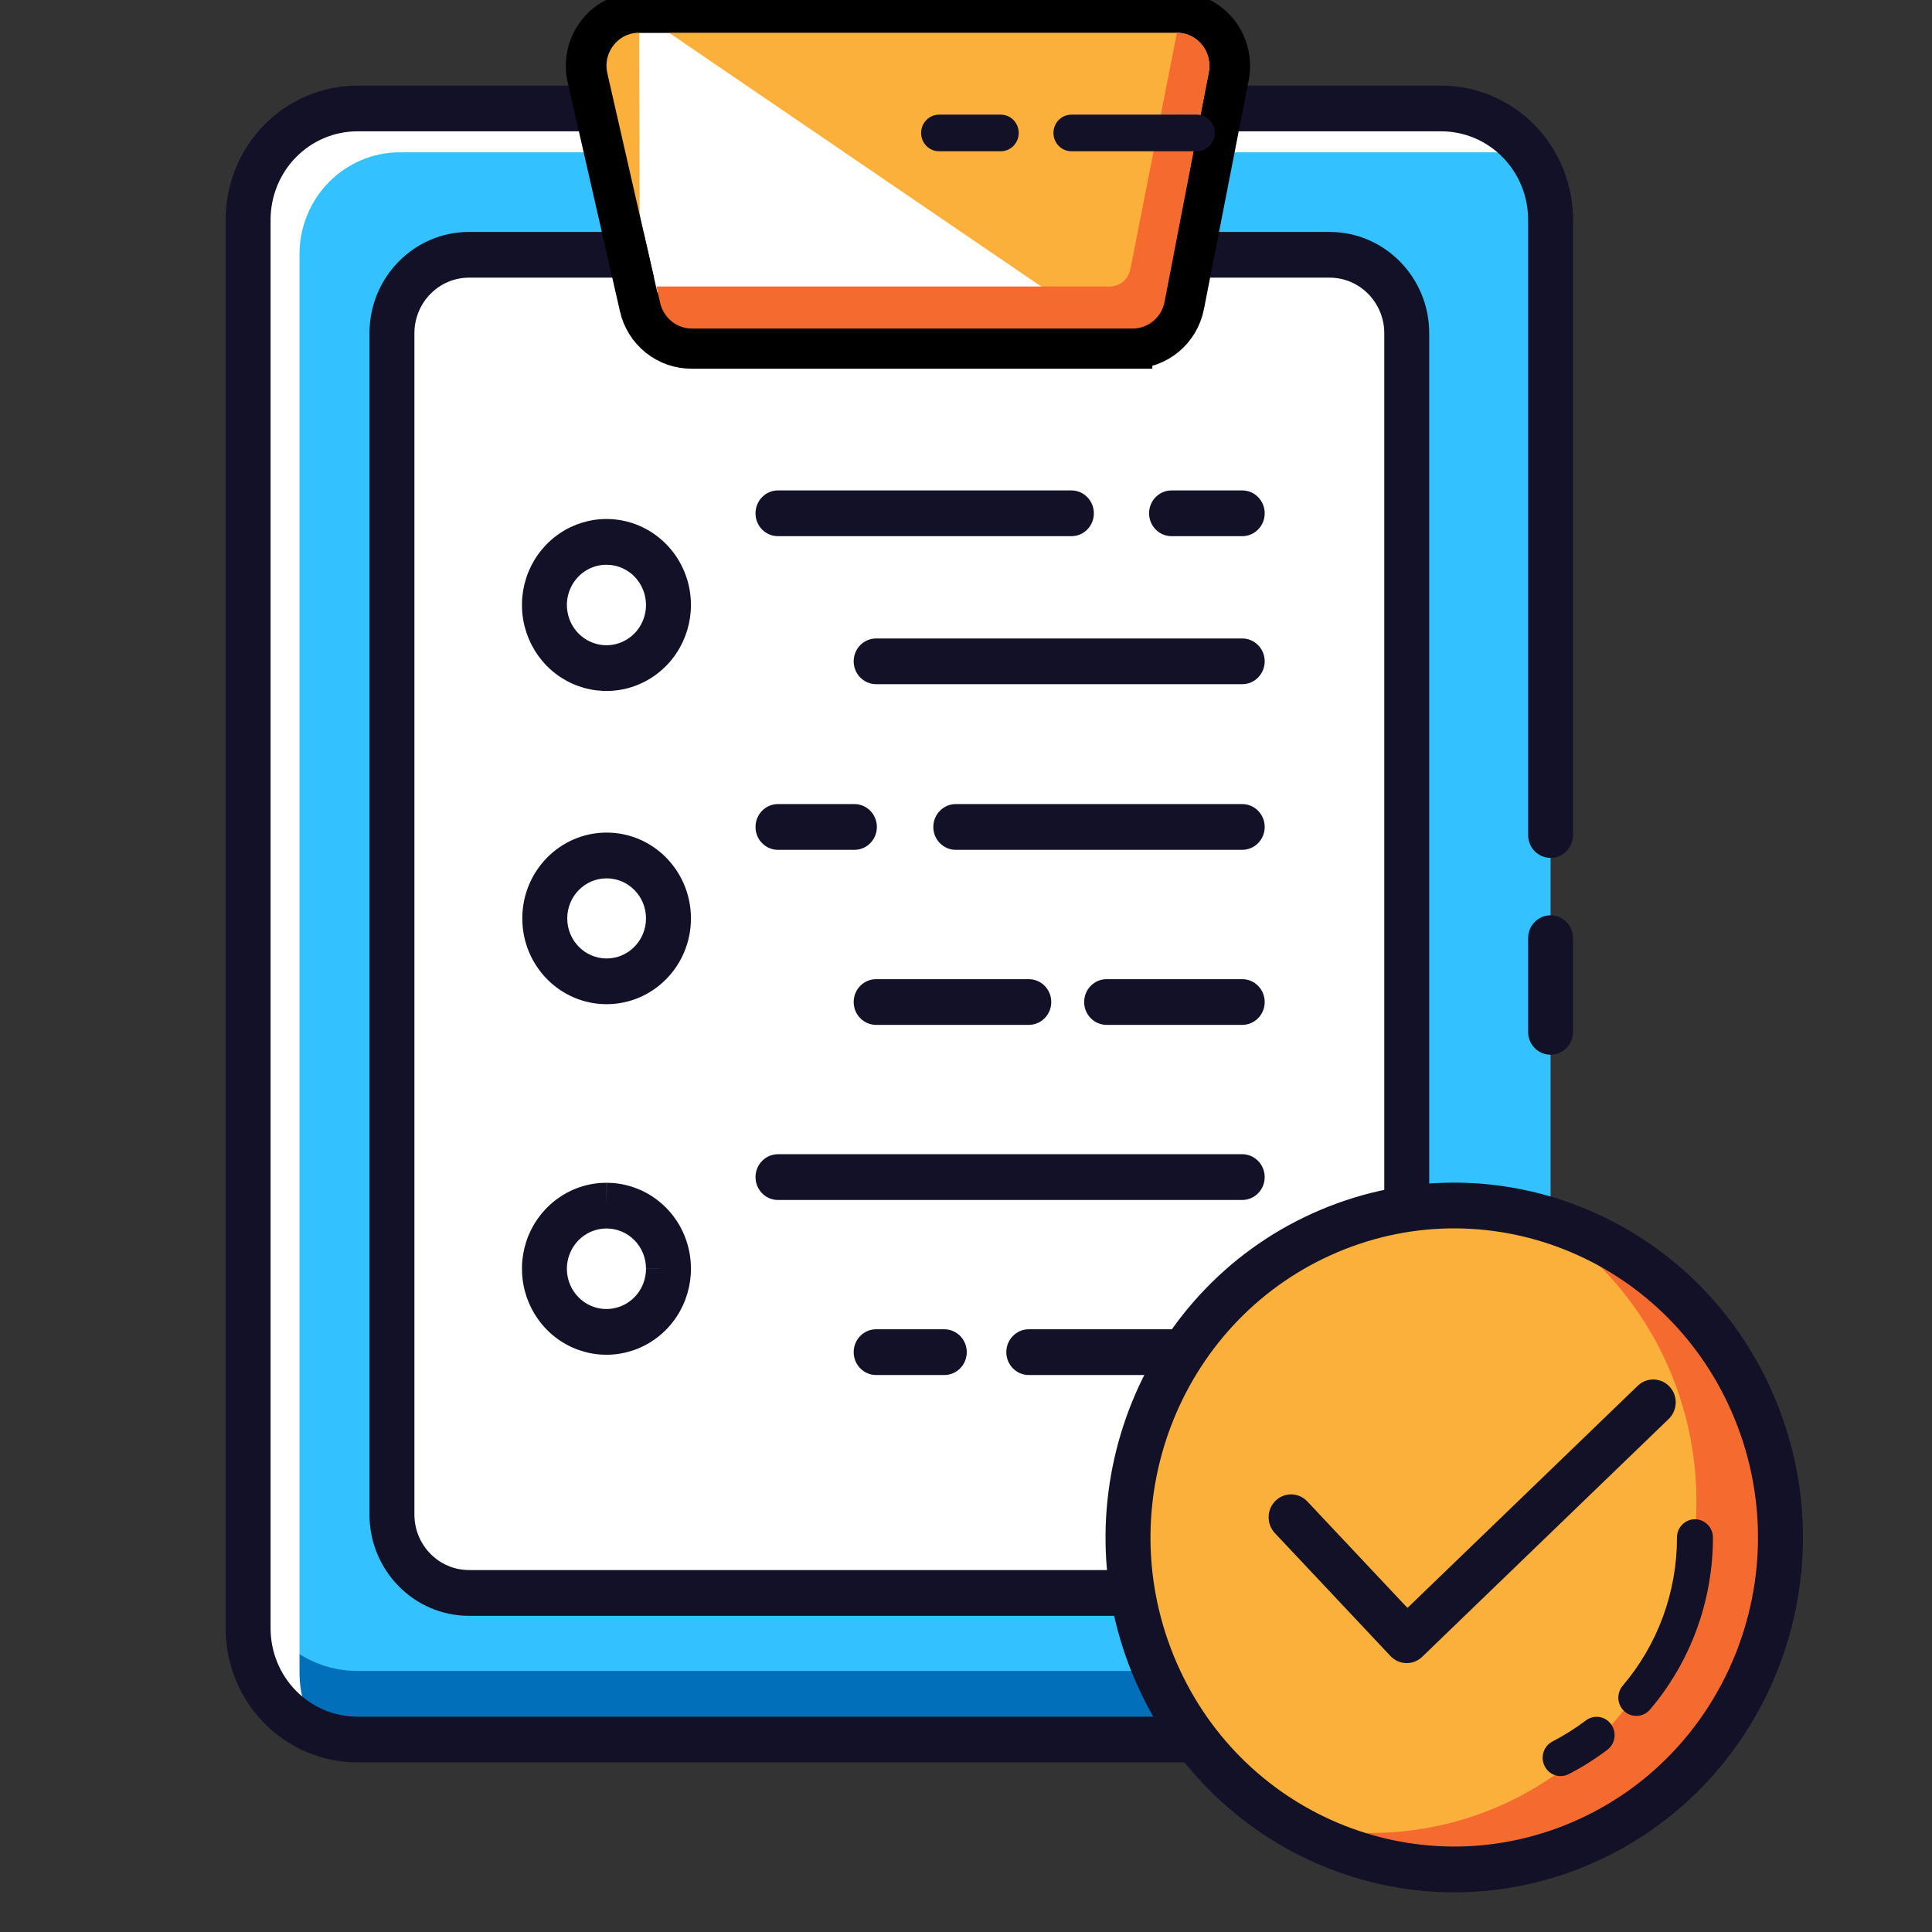 <svg width="38" height="38" viewBox="0 0 38 38" fill="none" xmlns="http://www.w3.org/2000/svg">
<rect x="0" y="0" width="38" height="38" fill="#333333" stroke="none"/>
<g clip-path="url(#clip0_94_3823)">
<path d="M30.498 24.001V32.026C30.498 32.606 30.271 33.163 29.868 33.573C29.465 33.983 28.918 34.214 28.348 34.214H7.026C6.457 34.213 5.911 33.982 5.508 33.572C5.106 33.162 4.88 32.606 4.88 32.026V4.317C4.881 3.738 5.107 3.183 5.51 2.774C5.912 2.364 6.457 2.134 7.026 2.133H28.348C28.918 2.133 29.465 2.363 29.868 2.774C30.271 3.184 30.498 3.74 30.498 4.321V20.295" fill="#33C1FF"/>
<path d="M28.348 32.865H7.026C6.457 32.865 5.911 32.635 5.509 32.225C5.106 31.816 4.88 31.26 4.88 30.681V32.026C4.88 32.606 5.106 33.162 5.508 33.572C5.911 33.983 6.457 34.214 7.026 34.215H28.348C28.918 34.215 29.465 33.984 29.868 33.574C30.271 33.163 30.498 32.607 30.498 32.026V30.681C30.497 31.26 30.27 31.816 29.867 32.225C29.464 32.635 28.917 32.865 28.348 32.865Z" fill="#016FB9"/>
<path d="M5.891 32.89V5.001C5.891 4.469 6.099 3.959 6.468 3.584C6.838 3.208 7.339 2.996 7.861 2.996H29.359C29.635 2.996 29.909 3.05 30.165 3.155C29.972 2.842 29.704 2.584 29.386 2.406C29.068 2.227 28.711 2.133 28.348 2.133H7.026C6.457 2.134 5.911 2.365 5.508 2.775C5.106 3.185 4.88 3.741 4.88 4.321V32.03C4.88 32.465 5.008 32.891 5.247 33.252C5.487 33.613 5.827 33.893 6.224 34.056C6.006 33.707 5.89 33.303 5.891 32.89V32.89Z" fill="white"/>
<path fill-rule="evenodd" clip-rule="evenodd" d="M30.498 18.003C30.742 18.003 30.94 18.204 30.94 18.453V20.295C30.94 20.544 30.742 20.745 30.498 20.745C30.254 20.745 30.056 20.544 30.056 20.295V18.453C30.056 18.204 30.254 18.003 30.498 18.003Z" fill="#121127"/>
<path fill-rule="evenodd" clip-rule="evenodd" d="M7.026 1.684L7.026 1.684L28.348 1.684C29.035 1.684 29.694 1.962 30.18 2.456C30.667 2.951 30.94 3.622 30.94 4.321V16.423C30.94 16.672 30.742 16.873 30.498 16.873C30.253 16.873 30.056 16.672 30.056 16.423V4.321C30.056 3.86 29.876 3.418 29.555 3.092C29.235 2.766 28.8 2.583 28.348 2.583H7.027C6.575 2.584 6.142 2.767 5.822 3.092C5.503 3.417 5.323 3.858 5.322 4.318V32.027C5.322 32.487 5.501 32.929 5.821 33.255C6.141 33.581 6.575 33.764 7.027 33.765H28.348C28.8 33.765 29.235 33.582 29.555 33.256C29.876 32.93 30.056 32.488 30.056 32.027V24.002C30.056 23.753 30.253 23.552 30.498 23.552C30.742 23.552 30.94 23.753 30.94 24.002V32.027C30.94 32.726 30.667 33.397 30.18 33.892C29.694 34.386 29.035 34.664 28.348 34.664H7.026C6.339 34.663 5.681 34.385 5.195 33.89C4.71 33.396 4.438 32.725 4.438 32.027L4.438 4.317C4.439 3.619 4.712 2.95 5.197 2.456C5.682 1.963 6.34 1.685 7.026 1.684Z" fill="#121127"/>
<path d="M27.669 29.788V6.556C27.669 5.703 26.989 5.012 26.151 5.012L9.226 5.012C8.388 5.012 7.709 5.703 7.709 6.556V29.788C7.709 30.64 8.388 31.332 9.226 31.332H26.151C26.989 31.332 27.669 30.64 27.669 29.788Z" fill="white"/>
<path fill-rule="evenodd" clip-rule="evenodd" d="M27.227 6.555C27.227 5.951 26.745 5.461 26.151 5.461L9.226 5.461C8.632 5.461 8.151 5.951 8.151 6.555V29.788C8.151 30.392 8.632 30.881 9.226 30.881H26.151C26.745 30.881 27.227 30.392 27.227 29.788V6.555ZM26.151 4.562C27.233 4.562 28.111 5.454 28.111 6.555V29.788C28.111 30.889 27.233 31.781 26.151 31.781H9.226C8.144 31.781 7.267 30.889 7.267 29.788V6.555C7.267 5.454 8.144 4.562 9.226 4.562L26.151 4.562Z" fill="#121127"/>
<path d="M22.265 6.452H13.601C13.456 6.452 13.316 6.403 13.202 6.313C13.088 6.222 13.008 6.094 12.975 5.951L11.946 1.442C11.924 1.347 11.923 1.247 11.945 1.151C11.966 1.055 12.008 0.966 12.069 0.889C12.129 0.812 12.205 0.75 12.292 0.708C12.38 0.665 12.475 0.643 12.572 0.644H23.149C23.243 0.644 23.337 0.665 23.422 0.707C23.507 0.748 23.582 0.808 23.642 0.882C23.702 0.956 23.745 1.043 23.768 1.136C23.791 1.229 23.793 1.327 23.775 1.421L22.894 5.93C22.865 6.077 22.786 6.21 22.671 6.305C22.556 6.4 22.413 6.452 22.265 6.452V6.452Z" fill="white"/>
<path d="M12.585 6.04L12.585 6.04L11.556 1.532C11.556 1.532 11.556 1.531 11.556 1.531C11.521 1.378 11.52 1.218 11.554 1.065C11.588 0.911 11.656 0.766 11.754 0.642C11.851 0.518 11.975 0.417 12.117 0.348C12.259 0.279 12.414 0.243 12.572 0.244M12.585 6.04L13.601 6.452M12.585 6.04L12.585 6.043C12.639 6.272 12.768 6.478 12.952 6.625C13.136 6.772 13.365 6.853 13.601 6.852M12.585 6.04L13.601 6.452M12.572 0.244C12.572 0.244 12.573 0.244 12.573 0.244L12.572 0.644V0.244H12.572ZM12.572 0.244H23.149H23.15C23.305 0.244 23.457 0.279 23.596 0.347C23.735 0.414 23.857 0.511 23.954 0.631C24.05 0.751 24.119 0.891 24.156 1.041C24.193 1.19 24.197 1.346 24.168 1.497L24.168 1.498L23.287 6.007L23.287 6.008C23.239 6.245 23.113 6.459 22.927 6.613C22.74 6.768 22.506 6.852 22.264 6.852M22.264 6.852C22.264 6.852 22.264 6.852 22.264 6.852L22.265 6.452V6.852H22.264ZM22.264 6.852H13.601M13.601 6.852C13.602 6.852 13.602 6.852 13.603 6.852L13.601 6.452M13.601 6.852H13.601V6.452" fill="#FBB03B" stroke="black" stroke-width="0.8"/>
<path d="M23.149 0.644L22.233 5.296C22.214 5.392 22.163 5.478 22.089 5.54C22.015 5.601 21.922 5.635 21.826 5.635H12.985H12.911L12.985 5.959C13.018 6.102 13.098 6.23 13.211 6.322C13.325 6.413 13.466 6.463 13.611 6.462H22.275C22.423 6.463 22.567 6.411 22.682 6.316C22.797 6.221 22.875 6.088 22.905 5.941L23.775 1.421C23.793 1.327 23.791 1.229 23.768 1.136C23.745 1.043 23.702 0.956 23.642 0.882C23.582 0.808 23.507 0.748 23.422 0.707C23.336 0.665 23.243 0.644 23.149 0.644V0.644Z" fill="#F56A2F"/>
<path fill-rule="evenodd" clip-rule="evenodd" d="M11.93 11.108C11.776 11.107 11.625 11.153 11.497 11.24C11.369 11.327 11.269 11.451 11.21 11.595C11.15 11.74 11.135 11.899 11.165 12.053C11.195 12.207 11.269 12.348 11.378 12.459C11.487 12.57 11.626 12.645 11.777 12.676C11.928 12.706 12.085 12.691 12.227 12.63C12.369 12.57 12.491 12.468 12.576 12.338C12.661 12.207 12.706 12.054 12.706 11.897C12.705 11.688 12.623 11.487 12.478 11.339C12.333 11.192 12.136 11.108 11.93 11.108ZM11.008 10.491C11.282 10.306 11.604 10.207 11.933 10.208C12.372 10.209 12.793 10.387 13.103 10.703C13.414 11.019 13.589 11.448 13.59 11.894C13.591 12.229 13.494 12.557 13.312 12.836C13.13 13.115 12.87 13.332 12.566 13.461C12.262 13.59 11.928 13.623 11.605 13.558C11.282 13.493 10.985 13.332 10.753 13.095C10.52 12.858 10.362 12.557 10.298 12.228C10.234 11.9 10.267 11.559 10.393 11.25C10.52 10.941 10.733 10.677 11.008 10.491Z" fill="#121127"/>
<path fill-rule="evenodd" clip-rule="evenodd" d="M11.931 17.276C11.504 17.276 11.157 17.628 11.157 18.064C11.157 18.499 11.504 18.852 11.931 18.852C12.359 18.852 12.706 18.499 12.706 18.064C12.706 17.628 12.359 17.276 11.931 17.276ZM10.273 18.064C10.273 17.132 11.015 16.376 11.931 16.376C12.848 16.376 13.59 17.132 13.59 18.064C13.59 18.996 12.848 19.751 11.931 19.751C11.015 19.751 10.273 18.996 10.273 18.064Z" fill="#121127"/>
<path fill-rule="evenodd" clip-rule="evenodd" d="M11.93 24.163C11.776 24.163 11.625 24.209 11.497 24.296C11.369 24.383 11.269 24.506 11.21 24.651C11.15 24.796 11.135 24.955 11.165 25.109C11.195 25.263 11.269 25.404 11.378 25.515C11.487 25.626 11.626 25.701 11.777 25.732C11.928 25.762 12.085 25.746 12.227 25.686C12.369 25.626 12.491 25.524 12.576 25.393C12.661 25.263 12.706 25.11 12.706 24.953L13.148 24.951H12.706C12.706 24.742 12.624 24.542 12.479 24.394C12.334 24.246 12.137 24.163 11.931 24.163H11.93V24.163ZM13.59 24.951C13.591 25.285 13.494 25.613 13.312 25.892C13.13 26.171 12.87 26.388 12.566 26.517C12.262 26.645 11.928 26.679 11.605 26.614C11.282 26.549 10.985 26.388 10.753 26.151C10.52 25.914 10.362 25.612 10.298 25.284C10.234 24.955 10.267 24.615 10.393 24.305C10.52 23.996 10.733 23.732 11.008 23.547C11.281 23.361 11.603 23.263 11.932 23.264C12.372 23.264 12.793 23.442 13.104 23.758C13.415 24.074 13.59 24.503 13.59 24.951ZM11.932 23.264C11.932 23.264 11.933 23.264 11.933 23.264L11.931 23.713V23.264C11.932 23.264 11.932 23.264 11.932 23.264Z" fill="#121127"/>
<path fill-rule="evenodd" clip-rule="evenodd" d="M22.601 10.096C22.601 9.848 22.799 9.646 23.043 9.646H24.433C24.677 9.646 24.875 9.848 24.875 10.096C24.875 10.345 24.677 10.546 24.433 10.546H23.043C22.799 10.546 22.601 10.345 22.601 10.096Z" fill="#121127"/>
<path fill-rule="evenodd" clip-rule="evenodd" d="M14.86 10.096C14.86 9.848 15.057 9.646 15.302 9.646H21.073C21.317 9.646 21.515 9.848 21.515 10.096C21.515 10.345 21.317 10.546 21.073 10.546H15.302C15.057 10.546 14.86 10.345 14.86 10.096Z" fill="#121127"/>
<path fill-rule="evenodd" clip-rule="evenodd" d="M18.357 16.265C18.357 16.017 18.555 15.815 18.799 15.815H24.433C24.677 15.815 24.875 16.017 24.875 16.265C24.875 16.514 24.677 16.715 24.433 16.715H18.799C18.555 16.715 18.357 16.514 18.357 16.265Z" fill="#121127"/>
<path fill-rule="evenodd" clip-rule="evenodd" d="M14.86 16.265C14.86 16.017 15.057 15.815 15.302 15.815H16.805C17.049 15.815 17.247 16.017 17.247 16.265C17.247 16.514 17.049 16.715 16.805 16.715H15.302C15.057 16.715 14.86 16.514 14.86 16.265Z" fill="#121127"/>
<path fill-rule="evenodd" clip-rule="evenodd" d="M14.86 23.152C14.86 22.904 15.057 22.702 15.302 22.702H24.433C24.677 22.702 24.875 22.904 24.875 23.152C24.875 23.4 24.677 23.602 24.433 23.602H15.302C15.057 23.602 14.86 23.4 14.86 23.152Z" fill="#121127"/>
<path fill-rule="evenodd" clip-rule="evenodd" d="M16.791 13.007C16.791 12.759 16.988 12.558 17.233 12.558H24.433C24.677 12.558 24.875 12.759 24.875 13.007C24.875 13.256 24.677 13.457 24.433 13.457H17.233C16.988 13.457 16.791 13.256 16.791 13.007Z" fill="#121127"/>
<path fill-rule="evenodd" clip-rule="evenodd" d="M21.324 19.709C21.324 19.46 21.522 19.259 21.766 19.259H24.433C24.677 19.259 24.875 19.46 24.875 19.709C24.875 19.957 24.677 20.158 24.433 20.158H21.766C21.522 20.158 21.324 19.957 21.324 19.709Z" fill="#121127"/>
<path fill-rule="evenodd" clip-rule="evenodd" d="M16.791 19.709C16.791 19.46 16.988 19.259 17.233 19.259H20.235C20.479 19.259 20.677 19.46 20.677 19.709C20.677 19.957 20.479 20.158 20.235 20.158H17.233C16.988 20.158 16.791 19.957 16.791 19.709Z" fill="#121127"/>
<path fill-rule="evenodd" clip-rule="evenodd" d="M19.793 26.595C19.793 26.347 19.991 26.145 20.235 26.145H24.433C24.677 26.145 24.875 26.347 24.875 26.595C24.875 26.844 24.677 27.045 24.433 27.045H20.235C19.991 27.045 19.793 26.844 19.793 26.595Z" fill="#121127"/>
<path fill-rule="evenodd" clip-rule="evenodd" d="M16.791 26.595C16.791 26.347 16.988 26.145 17.233 26.145H18.573C18.817 26.145 19.015 26.347 19.015 26.595C19.015 26.844 18.817 27.045 18.573 27.045H17.233C16.988 27.045 16.791 26.844 16.791 26.595Z" fill="#121127"/>
<path d="M31.058 36.271C34.331 34.891 35.886 31.073 34.53 27.742C33.174 24.411 29.421 22.829 26.148 24.209C22.875 25.589 21.32 29.407 22.676 32.738C24.032 36.069 27.785 37.65 31.058 36.271Z" fill="#FBB03B"/>
<path d="M30.254 23.944C31.582 24.754 32.577 26.026 33.055 27.524C33.532 29.023 33.46 30.647 32.852 32.096C32.244 33.544 31.14 34.72 29.746 35.405C28.351 36.089 26.76 36.237 25.267 35.82C26.052 36.307 26.931 36.616 27.845 36.727C28.758 36.838 29.683 36.748 30.559 36.463C31.435 36.178 32.24 35.704 32.92 35.074C33.601 34.444 34.14 33.673 34.501 32.813C34.862 31.952 35.037 31.023 35.015 30.087C34.992 29.152 34.771 28.232 34.369 27.391C33.966 26.55 33.39 25.807 32.68 25.212C31.97 24.617 31.142 24.185 30.254 23.944V23.944Z" fill="#F56A2F"/>
<path fill-rule="evenodd" clip-rule="evenodd" d="M26.317 24.625C23.27 25.909 21.822 29.465 23.085 32.566C24.347 35.667 27.841 37.14 30.889 35.855C33.937 34.571 35.384 31.015 34.121 27.914C32.859 24.813 29.365 23.34 26.317 24.625ZM22.268 32.91C20.819 29.35 22.48 25.268 25.979 23.794C29.478 22.319 33.489 24.01 34.938 27.57C36.388 31.13 34.726 35.212 31.227 36.687C27.728 38.161 23.717 36.471 22.268 32.91Z" fill="#121127"/>
<path fill-rule="evenodd" clip-rule="evenodd" d="M31.687 33.913C31.803 34.073 31.771 34.298 31.614 34.416C31.375 34.597 31.122 34.757 30.856 34.894C30.683 34.984 30.47 34.914 30.381 34.737C30.292 34.56 30.361 34.343 30.535 34.253C30.765 34.134 30.985 33.995 31.192 33.839C31.349 33.72 31.571 33.753 31.687 33.913Z" fill="#121127"/>
<path fill-rule="evenodd" clip-rule="evenodd" d="M33.337 29.882C33.532 29.882 33.691 30.043 33.691 30.241C33.692 31.485 33.252 32.687 32.452 33.626C32.324 33.776 32.1 33.792 31.953 33.662C31.805 33.532 31.789 33.305 31.917 33.155C32.606 32.346 32.985 31.312 32.984 30.242C32.983 30.043 33.142 29.882 33.337 29.882Z" fill="#121127"/>
<path fill-rule="evenodd" clip-rule="evenodd" d="M32.838 27.273C33.006 27.453 32.998 27.738 32.821 27.909L27.973 32.587C27.796 32.758 27.517 32.751 27.349 32.572L25.075 30.154C24.906 29.974 24.912 29.689 25.089 29.517C25.265 29.346 25.545 29.352 25.714 29.532L27.683 31.626L32.213 27.256C32.39 27.085 32.67 27.093 32.838 27.273Z" fill="#121127"/>
<path fill-rule="evenodd" clip-rule="evenodd" d="M18.117 2.615C18.117 2.416 18.275 2.255 18.47 2.255H19.683C19.879 2.255 20.037 2.416 20.037 2.615C20.037 2.813 19.879 2.975 19.683 2.975H18.47C18.275 2.975 18.117 2.813 18.117 2.615Z" fill="#121127"/>
<path fill-rule="evenodd" clip-rule="evenodd" d="M20.72 2.615C20.72 2.416 20.878 2.255 21.073 2.255H23.541C23.737 2.255 23.895 2.416 23.895 2.615C23.895 2.813 23.737 2.975 23.541 2.975H21.073C20.878 2.975 20.72 2.813 20.72 2.615Z" fill="#121127"/>
</g>
<defs>
<clipPath id="clip0_94_3823">
<rect width="38" height="38" fill="white"/>
</clipPath>
</defs>
</svg>

